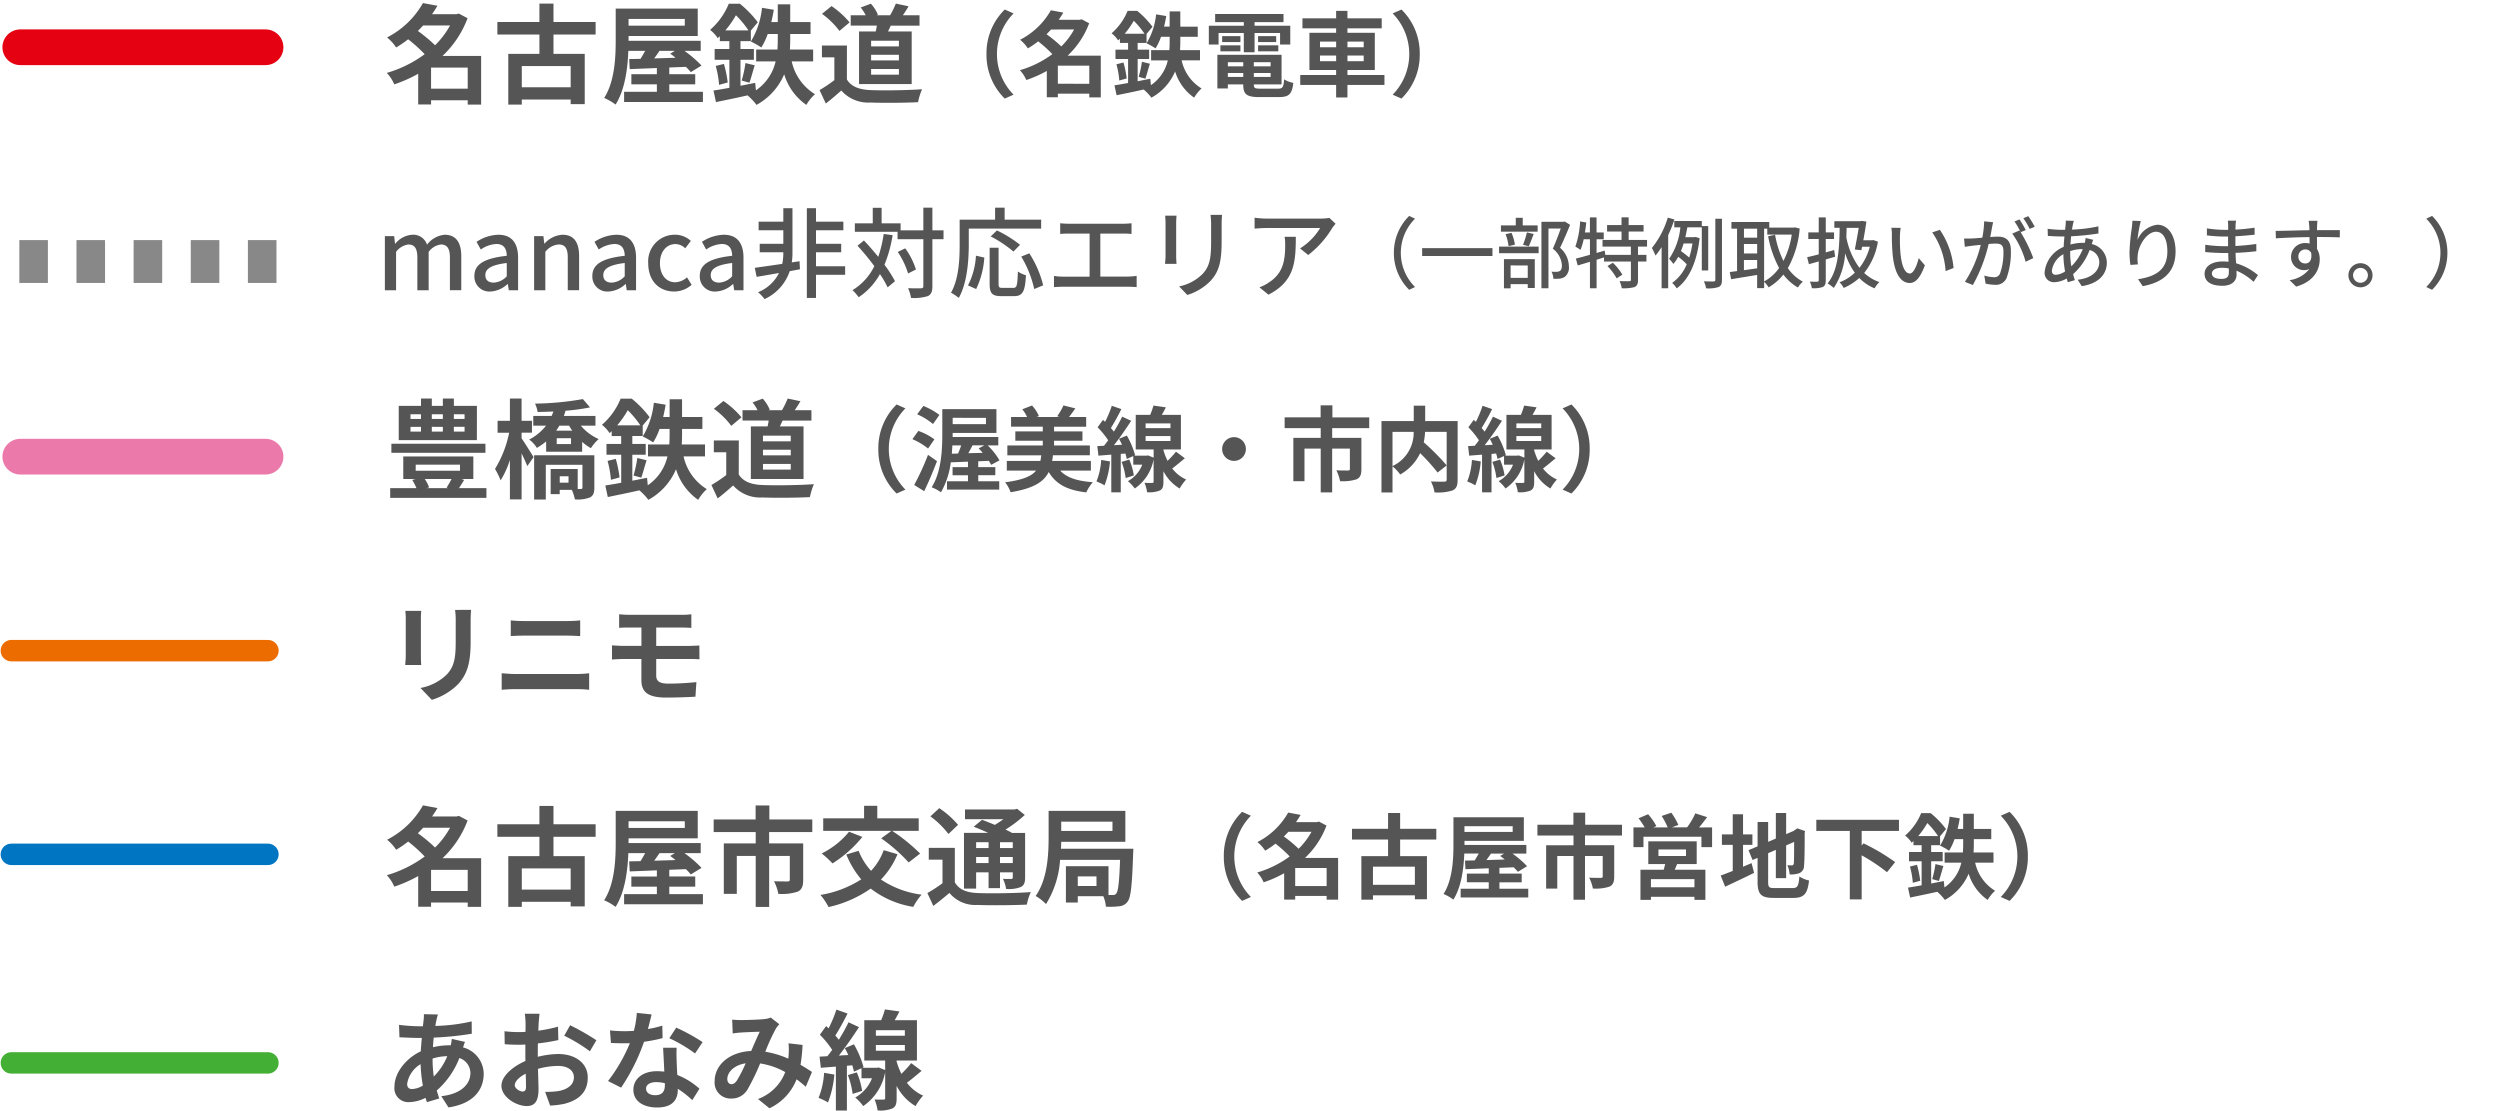 <svg xmlns="http://www.w3.org/2000/svg" viewBox="0 0 350 155.556">
  <defs>
    <style>
      .a {
        fill: #555;
      }

      .b, .c, .d, .e, .f, .g {
        fill: none;
      }

      .b {
        stroke: #e50012;
      }

      .b, .c, .d, .e, .f {
        stroke-linecap: round;
        stroke-linejoin: round;
      }

      .b, .d {
        stroke-width: 5px;
      }

      .c {
        stroke: #ec6c00;
      }

      .c, .e, .f {
        stroke-width: 3px;
      }

      .d {
        stroke: #eb7aab;
      }

      .e {
        stroke: #44af35;
      }

      .f {
        stroke: #0075c1;
      }

      .g {
        stroke: #888;
        stroke-width: 6px;
        stroke-dasharray: 4 4;
      }
    </style>
  </defs>
  <g>
    <g>
      <g>
        <path class="a" d="M67.357,14.641H65.48v-.605H60.349v.59h-1.8v-4.3A19.393,19.393,0,0,1,55.2,11.811a5.757,5.757,0,0,0-1.045-1.605,16.809,16.809,0,0,0,5.3-2.619A20.916,20.916,0,0,0,57.14,5.5a15.732,15.732,0,0,1-1.681,1.15,6.256,6.256,0,0,0-1.271-1.408A12.093,12.093,0,0,0,59.213.428l2.028.378c-.226.394-.484.787-.756,1.181h3.436l.3-.091,1.24.651A14,14,0,0,1,61.952,7.83h5.405ZM59.243,3.561c-.242.257-.484.515-.742.772a21.167,21.167,0,0,1,2.407,2,11.85,11.85,0,0,0,2.1-2.77Zm6.237,8.855V9.464H60.349v2.952Z"/>
        <path class="a" d="M77.487,4.833V7.542h4.375v7.039H79.894V13.93H73.052v.711H71.159v-7.1h4.36V4.833H69.631V3.077h5.888V.5h1.968V3.077h5.9V4.833Zm2.407,4.419H73.052v2.967h6.842Z"/>
        <path class="a" d="M98.409,12.855v1.423H87.375V12.855h4.587V11.811H88.39V10.388h3.572V9.525c-1.424.06-2.725.106-3.8.151l-.075-1.407,1.589-.031c.212-.348.438-.741.651-1.12H87.966c-.092,2.467-.484,5.495-1.787,7.523a6.986,6.986,0,0,0-1.6-.923c1.5-2.331,1.62-5.737,1.62-8.144V1.2H97.683V5.044H88V5.71h10.1V7.118H95.821a16.333,16.333,0,0,1,2.392,2.059l-1.5.923a7.851,7.851,0,0,0-.695-.742L93.7,9.449v.939h3.633v1.423H93.7v1.044ZM88,2.653v.938h7.871V2.653Zm4.33,4.465c-.242.363-.5.727-.742,1.06.953-.031,1.968-.061,2.983-.091a8.091,8.091,0,0,0-.743-.575l.651-.394Z"/>
        <path class="a" d="M110.842,8.6a7.165,7.165,0,0,0,3.255,4.586,6.435,6.435,0,0,0-1.211,1.5,8.065,8.065,0,0,1-3.1-4.284,8.78,8.78,0,0,1-3.875,4.284,7.916,7.916,0,0,0-1.255-1.333c-1.59.364-3.18.682-4.42.939l-.349-1.62c.636-.09,1.393-.227,2.226-.378V8.375H100.05V6.861h2.059v-1.1h-1.332V5.075c-.092.091-.2.181-.289.272a4.91,4.91,0,0,0-1.075-1.165A9.661,9.661,0,0,0,102.032.519h1.544a14.35,14.35,0,0,1,2.513,2.6l-.969,1.166V5.756h-1.453v1.1h1.877V8.375h-1.877v3.632l2.059-.408.105,1.044A6.68,6.68,0,0,0,108.587,8.6h-2.725V6.937h2.982c.03-.5.046-1,.046-1.469V4.757h-1.408a9.691,9.691,0,0,1-.893,1.892,11.637,11.637,0,0,0-1.469-.833,11.267,11.267,0,0,0,1.559-4.722l1.65.272c-.091.591-.212,1.166-.347,1.726h.908V.609h1.74V3.092h2.846V4.757H110.63v.726c0,.47-.016.954-.045,1.454h3.254V8.6Zm-9.491.348a17.219,17.219,0,0,1,.53,2.6l-1.211.333a13.7,13.7,0,0,0-.47-2.649Zm3.436-4.693a13.7,13.7,0,0,0-1.756-2.119,13.464,13.464,0,0,1-1.483,2.119Zm-.954,7.024a16.194,16.194,0,0,0,.53-2.452l1.3.317c-.272.848-.514,1.817-.742,2.437Z"/>
        <path class="a" d="M118.566,11.129c.621,1.015,1.755,1.423,3.33,1.484,1.771.075,5.176.03,7.189-.121a9.415,9.415,0,0,0-.559,1.816c-1.817.091-4.859.121-6.661.046a5.034,5.034,0,0,1-4.086-1.681c-.667.591-1.333,1.181-2.165,1.817l-.878-1.877a19.909,19.909,0,0,0,2.074-1.393V8.026h-1.74V6.376h3.5Zm-1.045-6.8a11.418,11.418,0,0,0-2.437-2.392L116.416.852a12.158,12.158,0,0,1,2.529,2.285Zm5.086.076c.06-.273.106-.545.152-.818H119.1V2.138h2.1a6.273,6.273,0,0,0-.7-1.09l1.423-.529a5.336,5.336,0,0,1,.983,1.543l-.181.076h1.892a12.567,12.567,0,0,0,.8-1.635l1.785.379c-.271.454-.545.893-.8,1.256h2.331V3.591H124.7c-.121.288-.257.56-.378.818h3.314v7.356h-7.371V4.409Zm3.24,1.3h-3.891V6.5h3.891Zm0,1.968h-3.891v.787h3.891Zm0,1.983h-3.891v.8h3.891Z"/>
        <path class="a" d="M138.108,7.568a8.557,8.557,0,0,1,2.557-6.233l1.235.545a8.116,8.116,0,0,0,0,11.375l-1.235.546A8.559,8.559,0,0,1,138.108,7.568Z"/>
        <path class="a" d="M154.111,13.632H152.5v-.519h-4.4v.506h-1.546V9.931a16.657,16.657,0,0,1-2.869,1.273,4.938,4.938,0,0,0-.9-1.376,14.444,14.444,0,0,0,4.545-2.247,18.1,18.1,0,0,0-1.986-1.792,13.36,13.36,0,0,1-1.442.987,5.4,5.4,0,0,0-1.09-1.208,10.376,10.376,0,0,0,4.31-4.129l1.74.325c-.194.337-.415.675-.649,1.012h2.948l.26-.077,1.064.558a12.015,12.015,0,0,1-3.012,4.532h4.636Zm-6.96-9.5c-.208.221-.416.441-.637.662A18.383,18.383,0,0,1,148.579,6.5a10.192,10.192,0,0,0,1.8-2.376Zm5.349,7.6V9.191h-4.4v2.532Z"/>
        <path class="a" d="M165.427,8.451a6.148,6.148,0,0,0,2.792,3.935,5.516,5.516,0,0,0-1.039,1.285A6.916,6.916,0,0,1,164.518,10a7.533,7.533,0,0,1-3.324,3.675,6.8,6.8,0,0,0-1.078-1.143c-1.364.312-2.727.585-3.792.8l-.3-1.389c.545-.078,1.194-.194,1.909-.324V8.256h-1.767v-1.3h1.767V6.01h-1.143V5.425c-.078.078-.169.157-.247.234a4.224,4.224,0,0,0-.922-1,8.286,8.286,0,0,0,2.246-3.142H159.2A12.391,12.391,0,0,1,161.35,3.75l-.831,1V6.01h-1.247v.948h1.61v1.3h-1.61v3.117l1.766-.351.091.9a5.729,5.729,0,0,0,2.363-3.467h-2.338V7.022h2.559c.025-.428.039-.856.039-1.259v-.61h-1.208a8.287,8.287,0,0,1-.765,1.623,9.945,9.945,0,0,0-1.26-.714,9.687,9.687,0,0,0,1.337-4.052l1.416.234c-.078.506-.182,1-.3,1.481h.779V1.6h1.493v2.13h2.442V5.153h-2.442v.623c0,.4-.012.818-.039,1.246H168V8.451Zm-8.142.3a14.682,14.682,0,0,1,.454,2.233l-1.039.286A11.707,11.707,0,0,0,156.3,9Zm2.948-4.026a11.842,11.842,0,0,0-1.506-1.818,11.626,11.626,0,0,1-1.273,1.818Zm-.818,6.026a14.1,14.1,0,0,0,.454-2.1l1.117.272c-.234.728-.442,1.559-.636,2.091Z"/>
        <path class="a" d="M170.6,6.23h-1.364V3.6h4.9V3.1H170.12V1.958h9.57V3.1h-4.051V3.6h5V6.23h-1.429V4.621h-3.57v2.7h-1.507v-2.7H170.6Zm8.323,6.182c.649,0,.766-.2.856-1.3a3.96,3.96,0,0,0,1.287.493c-.182,1.559-.6,1.987-2.013,1.987h-2.727c-1.779,0-2.272-.376-2.272-1.74v-.039H171.9v.572h-1.467V7.672h8.985v4.142h-3.883v.039c0,.48.144.559.936.559Zm-8.063-6.064h2.8v.843h-2.8Zm2.8-.455h-2.558V5.062h2.558ZM171.9,8.711v.571h2.156V8.711Zm2.156,2.064v-.558H171.9v.558Zm3.83-2.064h-2.351v.571h2.351Zm0,2.064v-.558h-2.351v.558Zm.779-5.713v.831h-2.532V5.062Zm-2.532,1.286h2.831v.843h-2.831Z"/>
        <path class="a" d="M193.823,11.892h-5.181v1.753h-1.584V11.892h-5.026V10.5h5.026V9.8h-3.739V4.594h3.739V3.971h-4.714v-1.4h4.714V1.517h1.584V2.569h4.8v1.4h-4.8v.623h3.831V9.8h-3.831v.7h5.181ZM184.8,6.62h2.26V5.828H184.8Zm2.26,1.948V7.776H184.8v.792Zm1.584-2.74V6.62h2.272V5.828Zm2.272,1.948h-2.272v.792h2.272Z"/>
        <path class="a" d="M198.764,7.568a8.555,8.555,0,0,1-2.558,6.233l-1.234-.546a8.121,8.121,0,0,0,0-11.375l1.234-.545A8.554,8.554,0,0,1,198.764,7.568Z"/>
      </g>
      <line class="b" x1="2.84" y1="6.617" x2="37.177" y2="6.617"/>
    </g>
    <g>
      <g>
        <path class="a" d="M58.971,85.52c-.03.333-.046.666-.046,1.15v5.117c0,.378.016.968.046,1.317h-2.24c.014-.288.075-.878.075-1.333v-5.1a10.161,10.161,0,0,0-.061-1.15Zm6.977-.136c-.029.424-.06.908-.06,1.513v3c0,3.254-.635,4.647-1.756,5.888a8.79,8.79,0,0,1-3.678,2.195l-1.59-1.666a7.081,7.081,0,0,0,3.709-1.907c1.03-1.135,1.227-2.27,1.227-4.632V86.9a10.588,10.588,0,0,0-.092-1.513Z"/>
        <path class="a" d="M70.237,94.254c.59.045,1.3.106,1.891.106h8.69a15.5,15.5,0,0,0,1.664-.106V96.57a16.315,16.315,0,0,0-1.664-.091h-8.69c-.59,0-1.332.045-1.891.091Zm1.271-7.4a17.676,17.676,0,0,0,1.771.091h6.267c.606,0,1.256-.046,1.68-.091v2.195c-.44-.015-1.151-.061-1.68-.061H73.294c-.575,0-1.271.031-1.786.061Z"/>
        <path class="a" d="M91.87,94.572c0,.832.516,1.135,1.727,1.135,1.361,0,2.693-.091,3.9-.212l-.136,2.044c-.983.06-2.694.121-4.117.121-2.77,0-3.451-.954-3.451-2.483V92.256H87.329c-.424,0-1.195.045-1.649.076V90.349c.424.03,1.181.075,1.649.075H89.8V87.851H88.148c-.545,0-1.03.015-1.469.045V86c.439.031.924.076,1.469.076h7.28A11.137,11.137,0,0,0,96.79,86V87.9c-.393-.015-.817-.045-1.362-.045H91.87v2.573h4.573c.317,0,1.074-.03,1.467-.06l.015,1.937c-.424-.045-1.1-.045-1.438-.045H91.87Z"/>
      </g>
      <line class="c" x1="1.591" y1="91.092" x2="37.51" y2="91.092"/>
    </g>
    <g>
      <g>
        <path class="a" d="M68.1,68.342v1.363H54.626V68.342h3.679a8.106,8.106,0,0,0-.591-1.15l.484-.136h-1.74V63.907h9.809v3.149h-1.68l.393.136c-.243.409-.5.8-.727,1.15Zm-.137-4.949H54.793V62.121H67.962Zm-1.2-1.771H55.822v-4.8h3.119V55.794h1.513v1.029H62V55.794h1.544v1.029h3.225Zm-9.295-2.967h1.469V58H57.472Zm0,1.771h1.469V59.76H57.472Zm.726,5.479h6.207v-.847H58.2Zm1.272,1.151a5.072,5.072,0,0,1,.605,1.18l-.317.106h2.981l-.21-.075c.21-.333.484-.788.695-1.211ZM60.454,58v.651H62V58Zm0,1.756v.666H62V59.76ZM65.04,58h-1.5v.651h1.5Zm0,1.756h-1.5v.666h1.5Z"/>
        <path class="a" d="M73.022,61.364c.424.606,1.438,2.24,1.68,2.634l-.879,1.256c-.166-.439-.484-1.135-.8-1.786v6.449H71.387V64.392a12.608,12.608,0,0,1-1.3,2.86,9.78,9.78,0,0,0-.787-1.6,15.551,15.551,0,0,0,1.982-5.071H69.661V58.912h1.726V55.794h1.635v3.118h1.453v1.665H73.022Zm8.295-1.771a6.931,6.931,0,0,0,2.5,1.877,6.188,6.188,0,0,0-1.09,1.272,6.562,6.562,0,0,1-1.226-.878v1.377h-5.04V61.8a9.378,9.378,0,0,1-1.3.908,3.978,3.978,0,0,0-1.074-1.165,7.346,7.346,0,0,0,2.362-1.953H74.656V58.231H77.23c.091-.212.166-.409.242-.621-.757.031-1.514.061-2.21.061a3.822,3.822,0,0,0-.363-1.166,40.539,40.539,0,0,0,6.706-.635l1,1.165a28.208,28.208,0,0,1-3.436.469c-.06.243-.151.485-.226.727h4.42v1.362Zm1.891,8.674c0,.726-.136,1.135-.65,1.392a4.94,4.94,0,0,1-2.074.258,6.474,6.474,0,0,0-.424-1.333h-1.7v.591H77.093V65.663h3.785v2.8H81.3c.182-.015.242-.06.242-.227V65.073H76.412v4.859H74.778V63.741h8.43Zm-4.9-8.674c-.136.242-.287.469-.439.7h2.241c-.152-.228-.3-.455-.439-.7Zm1.635,1.756h-2v.818h2Zm-.348,5.328H78.364v.893h1.227Z"/>
        <path class="a" d="M95.7,63.892a7.173,7.173,0,0,0,3.254,4.587,6.555,6.555,0,0,0-1.211,1.5,8.058,8.058,0,0,1-3.1-4.284,8.771,8.771,0,0,1-3.875,4.284,7.887,7.887,0,0,0-1.257-1.332c-1.589.363-3.178.681-4.42.938l-.348-1.619c.636-.091,1.393-.227,2.225-.379v-3.92H84.907V62.151h2.059V61.046H85.634v-.681c-.09.091-.2.182-.287.273a4.952,4.952,0,0,0-1.074-1.166,9.683,9.683,0,0,0,2.618-3.663h1.544a14.38,14.38,0,0,1,2.512,2.6l-.968,1.165v1.468H88.526v1.105H90.4v1.514H88.526V67.3l2.058-.409.107,1.045a6.686,6.686,0,0,0,2.754-4.042H90.72V62.227H93.7c.031-.5.045-1,.045-1.468v-.712H92.34a9.468,9.468,0,0,1-.894,1.892,11.537,11.537,0,0,0-1.467-.832,11.31,11.31,0,0,0,1.559-4.723l1.65.273c-.091.59-.212,1.165-.349,1.725h.908V55.9h1.741v2.482h2.846v1.665H95.488v.727c0,.469-.014.954-.045,1.453H98.7v1.665Zm-9.49.348a17.344,17.344,0,0,1,.529,2.6l-1.21.333a13.9,13.9,0,0,0-.469-2.649Zm3.436-4.692a13.721,13.721,0,0,0-1.756-2.119,13.656,13.656,0,0,1-1.484,2.119Zm-.953,7.023a16.538,16.538,0,0,0,.529-2.452l1.3.318c-.273.848-.515,1.816-.742,2.437Z"/>
        <path class="a" d="M103.425,66.42c.621,1.014,1.756,1.423,3.33,1.483,1.772.076,5.177.031,7.19-.121a9.426,9.426,0,0,0-.56,1.817c-1.816.09-4.858.121-6.66.045a5.034,5.034,0,0,1-4.087-1.68c-.666.59-1.332,1.181-2.164,1.816L99.6,67.9a19.9,19.9,0,0,0,2.074-1.392V63.317h-1.74v-1.65h3.5Zm-1.045-6.8a11.434,11.434,0,0,0-2.436-2.392l1.332-1.09a12.154,12.154,0,0,1,2.528,2.286Zm5.086.075c.061-.272.106-.545.152-.817h-3.664V57.429h2.105a6.3,6.3,0,0,0-.7-1.09l1.423-.53a5.331,5.331,0,0,1,.984,1.544l-.182.076h1.893a12.554,12.554,0,0,0,.8-1.635l1.786.378c-.272.454-.545.893-.8,1.257H113.6v1.453h-4.041c-.121.287-.258.56-.379.817h3.314v7.357H105.12V59.7Zm3.24,1.3h-3.89v.787h3.89Zm0,1.968h-3.89v.787h3.89Zm0,1.983h-3.89v.8h3.89Z"/>
        <path class="a" d="M122.967,62.858a8.557,8.557,0,0,1,2.558-6.233l1.234.546a8.119,8.119,0,0,0,0,11.375l-1.234.545A8.554,8.554,0,0,1,122.967,62.858Z"/>
        <path class="a" d="M129.932,62.793a9.436,9.436,0,0,0-2.195-1.311l.832-1.155a8.526,8.526,0,0,1,2.247,1.181Zm1.247,1.767c-.532,1.4-1.169,2.921-1.792,4.207l-1.4-.87a36.082,36.082,0,0,0,1.934-4.22Zm-.559-5.194A9,9,0,0,0,128.4,58l.87-1.169a9.728,9.728,0,0,1,2.247,1.26Zm6.337,8.011h2.935v1.169h-7.311V67.377h2.935v-.844h-2.155V65.4h2.155v-.766c-.883.039-1.7.065-2.4.091v-.04a11.423,11.423,0,0,1-1.376,4.234,6.044,6.044,0,0,0-1.311-.7c1.389-2.182,1.493-5.364,1.493-7.558V57.275H139.5v3.337h-6.129v.572h6.389v1.168h-1.493a9.277,9.277,0,0,1,1.662,2.1l-1.169.623a5.445,5.445,0,0,0-.324-.558l-1.481.064V65.4h2.39v1.129h-2.39Zm-3.623-5.025c-.025.377-.052.766-.078,1.169l.87-.026a12.2,12.2,0,0,0,.442-1.143Zm.039-3.856v.882h4.662V58.5ZM137.58,63.4c-.181-.221-.376-.428-.571-.623l.806-.429h-1.662c-.2.39-.4.766-.585,1.1Z"/>
        <path class="a" d="M148.429,65.884c.9.987,2.376,1.468,4.57,1.623a5.965,5.965,0,0,0-.922,1.429c-2.674-.312-4.246-1.156-5.258-2.857-.689,1.389-2.13,2.311-5.337,2.831a4.565,4.565,0,0,0-.767-1.389c2.468-.325,3.689-.845,4.337-1.637h-4.1v-1.35h4.7c.051-.247.09-.507.129-.792h-4.752V62.365h4.96V61.7h-3.843V60.4h3.843v-.662h-4.441V58.379h2.247a5.147,5.147,0,0,0-.676-1.078l1.364-.532a5.117,5.117,0,0,1,.961,1.48l-.3.13h3.22l-.363-.1a8.551,8.551,0,0,0,.883-1.52l1.662.416c-.311.454-.623.87-.883,1.208h2.4v1.363h-4.494V60.4h3.974v1.3h-3.974v.662h5.013v1.377h-5.169a7.511,7.511,0,0,1-.116.792h5.428v1.35Z"/>
        <path class="a" d="M155.4,64.6a11.947,11.947,0,0,1-.766,3.35,6.556,6.556,0,0,0-1.13-.546,9.456,9.456,0,0,0,.662-3.012Zm10.479-.442c-.6.493-1.22,1.026-1.766,1.428a5.032,5.032,0,0,0,1.948,1.546,6.906,6.906,0,0,0-.909,1.259,6,6,0,0,1-2.273-2.428v1.48c0,.662-.1,1.026-.519,1.234a3.922,3.922,0,0,1-1.766.234,5.38,5.38,0,0,0-.363-1.312c.441.013.922.013,1.064.013.169-.013.208-.052.208-.182V64.313a6.316,6.316,0,0,1-2.636,4.077,5.524,5.524,0,0,0-.961-1.026,4.531,4.531,0,0,0,2.012-2.311h-1.259V63.846l-.909.415c-.039-.221-.117-.48-.195-.766l-.648.052v5.376h-1.326V63.651l-1.8.142-.157-1.337.936-.052c.194-.234.39-.493.584-.766a11.931,11.931,0,0,0-1.481-1.818l.754-1.039c.091.091.2.182.3.273a15.8,15.8,0,0,0,.936-2.246l1.337.467a29.2,29.2,0,0,1-1.467,2.649,6.509,6.509,0,0,1,.415.506,20.912,20.912,0,0,0,1.169-2.1l1.26.584c-.715,1.091-1.6,2.377-2.415,3.415l1.129-.065c-.13-.285-.273-.571-.416-.831l1.091-.454a11.307,11.307,0,0,1,1.156,2.753l-.143.064h1.727l.234-.039.779.312V62.923h-2.507V58.08h2.027a10.55,10.55,0,0,0,.454-1.3l1.74.247c-.182.364-.377.727-.571,1.052h2.675v4.843h-2.442v.118a9.138,9.138,0,0,0,.572,1.48,12.971,12.971,0,0,0,1.181-1.286Zm-7.778.182a9.493,9.493,0,0,1,.636,2.221l-1.143.363a9.635,9.635,0,0,0-.571-2.259Zm2.285-4.4h3.481v-.663h-3.481Zm0,1.8h3.481v-.688h-3.481Z"/>
        <path class="a" d="M172.761,61.2a1.663,1.663,0,1,1-1.662,1.662A1.674,1.674,0,0,1,172.761,61.2Z"/>
        <path class="a" d="M186.505,59.937V61.3h4.09v4.389c0,.741-.155,1.182-.688,1.416a6.209,6.209,0,0,1-2.3.259,5.547,5.547,0,0,0-.52-1.519c.649.026,1.416.026,1.623.026s.274-.065.274-.207V62.807h-2.481v6.129H184.9V62.807h-2.273v4.557h-1.557V61.3h3.83V59.937h-5.051V58.431h5.038V56.743h1.649v1.688h5.155v1.506Z"/>
        <path class="a" d="M204.068,67.157c0,.831-.169,1.259-.715,1.506a6.7,6.7,0,0,1-2.519.273,5.064,5.064,0,0,0-.507-1.533c.767.039,1.637.026,1.883.026s.325-.077.325-.311V60.457H199.51a9.718,9.718,0,0,1-.183,1.467,32.2,32.2,0,0,1,3.208,3.233l-1.272,1a27.271,27.271,0,0,0-2.442-2.714,6.734,6.734,0,0,1-2.792,2.987,6.213,6.213,0,0,0-1.078-1.143v3.662h-1.545v-10h4.519V56.794h1.6V58.95h4.545Zm-9.117-1.909a5.143,5.143,0,0,0,2.961-4.791h-2.961Z"/>
        <path class="a" d="M207.306,64.6a11.913,11.913,0,0,1-.766,3.35,6.556,6.556,0,0,0-1.13-.546,9.456,9.456,0,0,0,.662-3.012Zm10.479-.442c-.6.493-1.22,1.026-1.766,1.428a5.039,5.039,0,0,0,1.948,1.546,7,7,0,0,0-.909,1.259,6,6,0,0,1-2.273-2.428v1.48c0,.662-.1,1.026-.519,1.234a3.922,3.922,0,0,1-1.766.234,5.38,5.38,0,0,0-.363-1.312c.441.013.922.013,1.064.013.169-.013.208-.052.208-.182V64.313a6.316,6.316,0,0,1-2.636,4.077,5.524,5.524,0,0,0-.961-1.026,4.527,4.527,0,0,0,2.012-2.311h-1.258V63.846l-.91.415c-.039-.221-.117-.48-.195-.766l-.648.052v5.376h-1.326V63.651l-1.8.142-.156-1.337.935-.052c.194-.234.39-.493.584-.766a11.983,11.983,0,0,0-1.48-1.818l.754-1.039c.09.091.194.182.3.273a15.8,15.8,0,0,0,.936-2.246l1.337.467a28.96,28.96,0,0,1-1.467,2.649,6.509,6.509,0,0,1,.415.506,20.912,20.912,0,0,0,1.169-2.1l1.26.584c-.715,1.091-1.6,2.377-2.415,3.415l1.129-.065c-.13-.285-.273-.571-.415-.831l1.09-.454a11.307,11.307,0,0,1,1.156,2.753l-.143.064H212.4l.234-.039.779.312V62.923H210.9V58.08h2.026a10.386,10.386,0,0,0,.454-1.3l1.74.247c-.181.364-.377.727-.571,1.052h2.675v4.843h-2.442v.118a9.231,9.231,0,0,0,.572,1.48,12.971,12.971,0,0,0,1.181-1.286Zm-7.778.182a9.445,9.445,0,0,1,.636,2.221l-1.143.363a9.635,9.635,0,0,0-.571-2.259Zm2.285-4.4h3.481v-.663h-3.481Zm0,1.8h3.481v-.688h-3.481Z"/>
        <path class="a" d="M222.556,62.858A8.554,8.554,0,0,1,220,69.091l-1.234-.545a8.119,8.119,0,0,0,0-11.375L220,56.625A8.557,8.557,0,0,1,222.556,62.858Z"/>
      </g>
      <line class="d" x1="2.84" y1="63.932" x2="37.177" y2="63.932"/>
    </g>
    <g>
      <g>
        <path class="a" d="M65.1,145.866c-.075.166-.182.484-.272.772a3.868,3.868,0,0,1,2.891,3.678c0,2.1-1.256,4.178-4.935,4.723l-1-1.575c2.891-.318,4.073-1.771,4.073-3.239a2.231,2.231,0,0,0-1.545-2.1,11.644,11.644,0,0,1-3.163,4.541c.106.394.227.757.348,1.12l-1.726.515c-.061-.182-.136-.394-.2-.606a5.261,5.261,0,0,1-2.315.606,1.948,1.948,0,0,1-2.029-2.195c0-1.907,1.589-3.935,3.678-4.919.046-.636.091-1.272.152-1.877h-.485c-.787,0-1.953-.061-2.648-.091l-.061-1.741a24.523,24.523,0,0,0,2.77.2h.575l.091-.8a6.045,6.045,0,0,0,.045-.893l1.969.045a5.788,5.788,0,0,0-.213.8c-.061.242-.106.515-.151.8a25,25,0,0,0,5.086-.635l.015,1.725a43.489,43.489,0,0,1-5.328.545c-.046.439-.091.893-.107,1.347a10.118,10.118,0,0,1,2.241-.272h.257a8.817,8.817,0,0,0,.137-.893Zm-5.9,6.115a20.8,20.8,0,0,1-.318-3A3.922,3.922,0,0,0,57,151.739c0,.469.212.726.7.726A3.184,3.184,0,0,0,59.2,151.981Zm1.362-3.754a17.312,17.312,0,0,0,.167,2.482,8.557,8.557,0,0,0,1.891-2.845,7.3,7.3,0,0,0-2.058.333Z"/>
        <path class="a" d="M75.292,147.955a12.164,12.164,0,0,1,2.876-.394c2.3,0,4.117,1.226,4.117,3.285,0,1.771-.923,3.1-3.3,3.693a12.225,12.225,0,0,1-1.968.242l-.7-1.922a11.438,11.438,0,0,0,1.847-.106c1.211-.212,2.18-.833,2.18-1.922,0-1.015-.908-1.6-2.21-1.6a10.612,10.612,0,0,0-2.816.409c.031,1.2.076,2.346.076,2.861,0,1.861-.681,2.346-1.65,2.346-1.468,0-3.542-1.257-3.542-2.846,0-1.317,1.53-2.664,3.361-3.466-.015-.348-.015-.7-.015-1.045v-1.256c-.288.015-.561.03-.8.03-.681,0-1.437-.015-2.089-.075l-.03-1.817a16.415,16.415,0,0,0,2.074.121c.272,0,.56-.015.863-.03.014-.53.014-.969.014-1.226a12.015,12.015,0,0,0-.105-1.317h2.058c-.03.273-.09.923-.121,1.3-.015.333-.03.7-.045,1.075a20.629,20.629,0,0,0,2.754-.561l.046,1.877a28.843,28.843,0,0,1-2.86.47c-.016.454-.016.908-.016,1.347Zm-1.65,4.208c0-.379-.015-1.06-.045-1.847-.924.469-1.529,1.09-1.529,1.62,0,.454.7.877,1.089.877C73.431,152.813,73.642,152.677,73.642,152.163Zm6.176-8.628a33.134,33.134,0,0,1,3.678,2.1l-.908,1.544a22.777,22.777,0,0,0-3.6-2.18Z"/>
        <path class="a" d="M92.764,145.336a22.048,22.048,0,0,1-2.6.515,27.7,27.7,0,0,1-3.209,6.418l-1.831-.924a22.853,22.853,0,0,0,3.057-5.3c-.257.015-.514.015-.772.015-.621,0-1.226-.015-1.876-.045l-.137-1.756a18.969,18.969,0,0,0,2,.106c.439,0,.893-.015,1.347-.045a12.746,12.746,0,0,0,.409-2.513l2.074.212c-.121.484-.3,1.241-.515,2.043a15.723,15.723,0,0,0,2.013-.469Zm1.968,1.347c-.045.636-.016,1.256,0,1.922.015.424.045,1.151.09,1.893a9.967,9.967,0,0,1,3.1,1.922l-1,1.6a13.387,13.387,0,0,0-2.029-1.589v.136c0,1.393-.756,2.483-2.891,2.483-1.861,0-3.33-.833-3.33-2.483,0-1.468,1.227-2.6,3.314-2.6.349,0,.7.03,1.015.06-.046-1.12-.121-2.437-.167-3.345Zm-1.651,4.965a5.284,5.284,0,0,0-1.211-.151c-.862,0-1.422.363-1.422.893,0,.56.469.938,1.287.938,1.014,0,1.346-.59,1.346-1.392Zm4.224-4.163a19.948,19.948,0,0,0-3.6-2.134l.969-1.483a26.925,26.925,0,0,1,3.693,2.028Z"/>
        <path class="a" d="M112.81,152.147c-.394-.348-.832-.711-1.287-1.044a7.511,7.511,0,0,1-3.8,4.057l-1.605-1.3a6.464,6.464,0,0,0,3.815-3.769,10.52,10.52,0,0,0-3.512-1.211,31.037,31.037,0,0,1-1.741,3.6,2.559,2.559,0,0,1-2.33,1.317,2.234,2.234,0,0,1-2.3-2.422c0-2.315,2.1-4.1,5.115-4.238.424-.969.848-1.983,1.2-2.694-.591.015-1.877.06-2.558.106-.318.015-.848.076-1.227.136l-.076-1.937a12.26,12.26,0,0,0,1.242.06c.848,0,2.452-.06,3.149-.121a3.694,3.694,0,0,0,1.013-.227l1.2.938a3.537,3.537,0,0,0-.5.636,28.852,28.852,0,0,0-1.468,3.209,13.154,13.154,0,0,1,3.224.969c.014-.182.03-.348.046-.515a9.916,9.916,0,0,0-.016-1.635l1.968.228a24.625,24.625,0,0,1-.288,2.785c.621.348,1.166.711,1.605,1Zm-8.416-3.284c-1.665.257-2.573,1.271-2.573,2.21,0,.424.256.711.559.711s.516-.136.787-.514A19.418,19.418,0,0,0,104.394,148.863Z"/>
        <path class="a" d="M116.81,150.437a13.906,13.906,0,0,1-.893,3.905,7.556,7.556,0,0,0-1.317-.635,11.066,11.066,0,0,0,.772-3.512Zm12.215-.515c-.7.576-1.422,1.2-2.059,1.665a5.875,5.875,0,0,0,2.271,1.8,8.07,8.07,0,0,0-1.06,1.468,7,7,0,0,1-2.648-2.831v1.726c0,.772-.122,1.2-.606,1.438a4.566,4.566,0,0,1-2.059.272,6.184,6.184,0,0,0-.423-1.528c.514.015,1.074.015,1.241.015.2-.015.242-.061.242-.212V150.1a7.368,7.368,0,0,1-3.073,4.753,6.466,6.466,0,0,0-1.119-1.2,5.3,5.3,0,0,0,2.345-2.694h-1.468v-1.408l-1.059.484c-.046-.257-.137-.56-.228-.893l-.756.061v6.267h-1.544v-6.146l-2.105.167-.181-1.56,1.089-.06c.228-.273.455-.575.682-.893a13.889,13.889,0,0,0-1.726-2.119l.878-1.211c.106.106.227.212.348.318a18.558,18.558,0,0,0,1.09-2.619l1.559.545a34.254,34.254,0,0,1-1.71,3.088c.182.2.348.408.485.59a24.307,24.307,0,0,0,1.361-2.452l1.469.681c-.832,1.272-1.861,2.77-2.815,3.981l1.317-.076c-.152-.333-.318-.666-.484-.968l1.271-.53a13.181,13.181,0,0,1,1.347,3.209l-.167.076h2.013l.273-.046.908.363v-1.332H121v-5.646h2.361a12.227,12.227,0,0,0,.53-1.513l2.028.287c-.212.424-.438.848-.666,1.226h3.118v5.646h-2.845v.137a10.528,10.528,0,0,0,.666,1.725,14.876,14.876,0,0,0,1.376-1.5Zm-9.067.212a11.114,11.114,0,0,1,.742,2.589l-1.332.423a11.167,11.167,0,0,0-.666-2.633ZM122.622,145h4.057v-.772h-4.057Zm0,2.1h4.057v-.8h-4.057Z"/>
      </g>
      <line class="e" x1="1.591" y1="148.806" x2="37.51" y2="148.806"/>
    </g>
    <g>
      <g>
        <path class="a" d="M67.357,126.962H65.48v-.605H60.349v.59h-1.8v-4.3a19.393,19.393,0,0,1-3.345,1.484,5.771,5.771,0,0,0-1.045-1.605,16.828,16.828,0,0,0,5.3-2.618,21.021,21.021,0,0,0-2.315-2.089,15.586,15.586,0,0,1-1.681,1.15,6.256,6.256,0,0,0-1.271-1.408,12.087,12.087,0,0,0,5.025-4.813l2.028.378c-.226.394-.484.788-.756,1.181h3.436l.3-.091,1.24.651a14,14,0,0,1-3.512,5.283h5.405Zm-8.114-11.08c-.242.258-.484.515-.742.772a21.273,21.273,0,0,1,2.407,2,11.85,11.85,0,0,0,2.1-2.77Zm6.237,8.855v-2.951H60.349v2.951Z"/>
        <path class="a" d="M77.487,117.154v2.709h4.375V126.9H79.894v-.651H73.052v.711H71.159v-7.1h4.36v-2.709H69.631V115.4h5.888v-2.573h1.968V115.4h5.9v1.756Zm2.407,4.42H73.052v2.967h6.842Z"/>
        <path class="a" d="M98.409,125.176V126.6H87.375v-1.423h4.587v-1.044H88.39v-1.423h3.572v-.863c-1.424.061-2.725.106-3.8.152l-.075-1.408,1.589-.03c.212-.349.438-.742.651-1.121H87.966c-.092,2.468-.484,5.5-1.787,7.523a7.06,7.06,0,0,0-1.6-.923c1.5-2.331,1.62-5.737,1.62-8.143v-4.375H97.683v3.845H88v.666h10.1v1.407H95.821a16.393,16.393,0,0,1,2.392,2.059l-1.5.923a7.729,7.729,0,0,0-.695-.741l-2.317.091v.938h3.633v1.423H93.7v1.044ZM88,114.974v.939h7.871v-.939Zm4.33,4.465c-.242.364-.5.727-.742,1.06l2.983-.091a8.27,8.27,0,0,0-.743-.575l.651-.394Z"/>
        <path class="a" d="M107.679,116.488v1.589h4.767v5.116c0,.863-.181,1.378-.8,1.65a7.2,7.2,0,0,1-2.679.3,6.473,6.473,0,0,0-.605-1.771c.756.03,1.649.03,1.891.03s.319-.075.319-.242v-3.33h-2.891v7.145H105.8v-7.145h-2.649v5.313h-1.817v-7.069H105.8v-1.589H99.913v-1.756h5.873v-1.968h1.922v1.968h6.01v1.756Z"/>
        <path class="a" d="M125.65,119.591a11.229,11.229,0,0,1-2.317,3.542,13.214,13.214,0,0,0,5.692,2.119,8.166,8.166,0,0,0-1.165,1.71A13.069,13.069,0,0,1,121.9,124.4a16.541,16.541,0,0,1-5.9,2.589,9.729,9.729,0,0,0-1.135-1.7,15,15,0,0,0,5.707-2.179,12.946,12.946,0,0,1-2.089-3.482l1.725-.514a9.006,9.006,0,0,0,1.741,2.8,8.346,8.346,0,0,0,1.771-2.891Zm-4.92-2.422a16.939,16.939,0,0,1-4.178,3.708,14.765,14.765,0,0,0-1.514-1.392,11.6,11.6,0,0,0,3.83-3.043Zm4.072-.848h-9.551v-1.756h5.721V112.81h1.848v1.755h5.8v1.756h-3.723a24.787,24.787,0,0,1,3.921,3.179l-1.606,1.241a23.078,23.078,0,0,0-3.844-3.375Z"/>
        <path class="a" d="M133.676,123.526c.591,1.015,1.635,1.438,3.179,1.5,1.8.076,5.388.03,7.463-.136a7.386,7.386,0,0,0-.561,1.756c-1.861.09-5.07.121-6.918.045a4.7,4.7,0,0,1-3.92-1.68c-.7.59-1.408,1.18-2.256,1.816l-.832-1.8a20.691,20.691,0,0,0,2.119-1.378v-3.3h-1.921V118.7h3.647Zm-.894-6.766a12.24,12.24,0,0,0-2.527-2.467l1.241-1.15a12.942,12.942,0,0,1,2.634,2.331Zm3.875,7.644h-1.7v-7.8h3.391c-.681-.318-1.407-.621-2.028-.863l1.165-.969c.531.2,1.165.439,1.787.712a14.094,14.094,0,0,0,1.21-.8H135.1v-1.363h6.947l.349-.091,1.075.863a17.284,17.284,0,0,1-2.695,2.044c.334.166.651.318.908.469h1.832v6.236c0,.727-.137,1.105-.621,1.347a4.544,4.544,0,0,1-2.043.258,4.9,4.9,0,0,0-.44-1.408c.47.015,1,.015,1.151.015.181-.015.227-.076.227-.227v-.7H140v2.21h-1.6v-2.21h-1.742Zm0-6.493v.817H138.4v-.817Zm1.742,2.921v-.848h-1.742v.848Zm3.39-2.921H140v.817h1.786Zm0,2.921v-.848H140v.848Z"/>
        <path class="a" d="M158.671,118.819s-.016.514-.031.726c-.151,4.39-.318,6.1-.772,6.676a1.564,1.564,0,0,1-1.15.651,10.252,10.252,0,0,1-1.893.06,4.806,4.806,0,0,0-.363-1.468H150.89v.893h-1.664v-5.086h5.963V125.3h.59a.521.521,0,0,0,.5-.212c.257-.3.423-1.528.53-4.707h-8.4a13.34,13.34,0,0,1-1.966,6.191,6.58,6.58,0,0,0-1.454-1.135c1.665-2.362,1.817-5.813,1.817-8.22v-3.693H157.55v4.329h-8.976c-.014.3-.014.636-.045.969Zm-10.1-3.784v1.3h7.175v-1.3Zm4.935,7.659H150.89v1.347h2.619Z"/>
        <path class="a" d="M171.335,119.889a8.555,8.555,0,0,1,2.558-6.233l1.234.546a8.119,8.119,0,0,0,0,11.375l-1.234.545A8.554,8.554,0,0,1,171.335,119.889Z"/>
        <path class="a" d="M187.338,125.954h-1.61v-.52h-4.4v.506H179.78v-3.688a16.547,16.547,0,0,1-2.869,1.273,4.927,4.927,0,0,0-.9-1.376,14.454,14.454,0,0,0,4.545-2.247,18.214,18.214,0,0,0-1.987-1.792,13.107,13.107,0,0,1-1.441.987,5.37,5.37,0,0,0-1.091-1.207,10.375,10.375,0,0,0,4.311-4.13l1.74.325c-.194.337-.415.675-.649,1.013h2.948l.26-.078,1.064.558a12.017,12.017,0,0,1-3.013,4.532h4.636Zm-6.96-9.506c-.208.221-.416.442-.637.662a18.313,18.313,0,0,1,2.066,1.715,10.245,10.245,0,0,0,1.805-2.377Zm5.35,7.6v-2.531h-4.4v2.531Z"/>
        <path class="a" d="M196.019,117.539v2.324h3.753V125.9h-1.689v-.558h-5.869v.611h-1.623v-6.091h3.739v-2.324h-5.051v-1.506h5.051v-2.208h1.689v2.208h5.064v1.506Zm2.064,3.792h-5.869v2.545h5.869Z"/>
        <path class="a" d="M213.956,124.421v1.221H204.49v-1.221h3.935v-.9h-3.064v-1.22h3.064v-.741c-1.221.052-2.338.091-3.26.13l-.064-1.207,1.363-.026c.182-.3.376-.637.559-.961H205c-.077,2.116-.415,4.713-1.532,6.454a6.039,6.039,0,0,0-1.376-.793c1.285-2,1.39-4.921,1.39-6.986v-3.753h9.855v3.3h-8.31v.571h8.661V119.5h-1.948a13.99,13.99,0,0,1,2.051,1.766l-1.285.792a6.486,6.486,0,0,0-.6-.637l-1.986.079v.805h3.116v1.22h-3.116v.9Zm-8.933-8.752v.805h6.752v-.805Zm3.714,3.831c-.208.312-.429.623-.637.909.818-.026,1.688-.052,2.558-.078a7.021,7.021,0,0,0-.636-.494l.558-.337Z"/>
        <path class="a" d="M221.9,116.968v1.363h4.09v4.389c0,.74-.156,1.182-.688,1.416a6.215,6.215,0,0,1-2.3.259,5.545,5.545,0,0,0-.519-1.519c.649.026,1.416.026,1.623.026s.273-.065.273-.208v-2.857H221.9v6.129h-1.611v-6.129h-2.272V124.4h-1.558v-6.064h3.83v-1.363h-5.05v-1.507h5.038v-1.688h1.649v1.688h5.154v1.507Z"/>
        <path class="a" d="M239.692,115.838V118.6H238.2v-1.455h-8.116V118.6h-1.4v-2.766h1.571a11.472,11.472,0,0,0-.856-1.273l1.337-.571a8.418,8.418,0,0,1,1.156,1.662l-.416.182h2a10.587,10.587,0,0,0-.844-1.6l1.35-.455a8.728,8.728,0,0,1,.987,1.714l-.909.338h2.13a10.068,10.068,0,0,0,1.155-1.961L239,114.4c-.376.494-.766,1.014-1.129,1.442Zm-4.9,5.129c-.1.286-.221.546-.338.792h4.3v4.22h-1.532v-.428h-6.091v.428h-1.467v-4.22h3.259c.065-.259.144-.532.2-.792h-2.363v-3.181h6.778v3.181Zm2.429,2.116h-6.091v1.13h6.091Zm-5.038-3.246h3.856v-.909h-3.856Z"/>
        <path class="a" d="M244.021,121.344c.4-.169.805-.338,1.2-.507l.351,1.364c-1.377.688-2.858,1.376-4.052,1.935l-.623-1.559c.468-.168,1.039-.389,1.687-.649v-3.649h-1.518v-1.467h1.518v-2.818h1.442v2.818h1.311v1.467h-1.311Zm6.934,2.986c.714,0,.844-.3.961-1.623a3.9,3.9,0,0,0,1.351.559c-.208,1.817-.662,2.441-2.182,2.441H248.32c-1.753,0-2.26-.481-2.26-2.273V120.1l-.7.3-.572-1.376,1.273-.533v-3.415h1.48v2.779l1.077-.455v-3.584h1.442v2.961l1.026-.441.273-.183.272-.181,1.078.376-.052.26c0,2.467-.026,4.025-.09,4.558a1.111,1.111,0,0,1-.662,1.078,3.621,3.621,0,0,1-1.351.181,4.239,4.239,0,0,0-.325-1.3,5.905,5.905,0,0,0,.624.026c.155,0,.233-.052.285-.286.026-.208.039-1.155.039-3l-1.117.493v4.584h-1.442V118.98l-1.077.468v4c0,.766.117.883.909.883Z"/>
        <path class="a" d="M260.634,116.332v2.038l.26-.3a29.333,29.333,0,0,1,4.428,2.623l-1.142,1.416a25.73,25.73,0,0,0-3.546-2.363v6.168h-1.662v-9.583h-4.688v-1.559h11.571v1.559Z"/>
        <path class="a" d="M276.521,120.772a6.142,6.142,0,0,0,2.792,3.935,5.537,5.537,0,0,0-1.039,1.285,6.913,6.913,0,0,1-2.662-3.675,7.531,7.531,0,0,1-3.325,3.675,6.753,6.753,0,0,0-1.077-1.142c-1.364.311-2.727.584-3.792.805l-.3-1.39c.546-.077,1.195-.194,1.91-.324v-3.363h-1.767v-1.3h1.767v-.948h-1.143v-.584c-.078.078-.169.156-.247.233a4.243,4.243,0,0,0-.922-1,8.278,8.278,0,0,0,2.246-3.142h1.325a12.368,12.368,0,0,1,2.156,2.234l-.832,1v1.259h-1.247v.948h1.611v1.3h-1.611v3.116l1.767-.351.091.9a5.731,5.731,0,0,0,2.363-3.467h-2.338v-1.428h2.559c.025-.428.039-.857.039-1.26v-.61h-1.208a8.26,8.26,0,0,1-.766,1.623,10,10,0,0,0-1.26-.714,9.659,9.659,0,0,0,1.337-4.051l1.416.233c-.078.507-.181,1-.3,1.481h.779v-2.13h1.493v2.13h2.441v1.428h-2.441v.623q0,.6-.039,1.247h2.792v1.428Zm-8.142.3a14.669,14.669,0,0,1,.454,2.234l-1.039.285a11.721,11.721,0,0,0-.4-2.272Zm2.947-4.026a11.723,11.723,0,0,0-1.5-1.817,11.805,11.805,0,0,1-1.273,1.817Zm-.817,6.026a14.047,14.047,0,0,0,.454-2.1l1.116.273c-.233.727-.441,1.558-.635,2.091Z"/>
        <path class="a" d="M283.9,119.889a8.558,8.558,0,0,1-2.558,6.233l-1.234-.545a8.121,8.121,0,0,0,0-11.375l1.234-.546A8.559,8.559,0,0,1,283.9,119.889Z"/>
      </g>
      <line class="f" x1="1.591" y1="119.608" x2="37.51" y2="119.608"/>
    </g>
    <g>
      <g>
        <path class="a" d="M53.881,33.058h1.3l.124,1.061h.041a3.3,3.3,0,0,1,2.343-1.254,2.023,2.023,0,0,1,2.094,1.392,3.491,3.491,0,0,1,2.466-1.392c1.584,0,2.328,1.075,2.328,3v4.767H62.988V36.062c0-1.309-.413-1.833-1.267-1.833a2.531,2.531,0,0,0-1.709,1.034v5.373H58.428V36.062c0-1.309-.4-1.833-1.268-1.833a2.56,2.56,0,0,0-1.709,1.034v5.373h-1.57Z"/>
        <path class="a" d="M66.414,38.625c0-1.626,1.378-2.467,4.533-2.812-.013-.881-.331-1.653-1.446-1.653a4.167,4.167,0,0,0-2.191.772l-.593-1.075a5.809,5.809,0,0,1,3.06-.992c1.887,0,2.755,1.2,2.755,3.211v4.56h-1.3l-.138-.868h-.041a3.767,3.767,0,0,1-2.411,1.047A2.094,2.094,0,0,1,66.414,38.625Zm4.533.055V36.819c-2.246.276-3,.841-3,1.7,0,.744.509,1.048,1.185,1.048A2.67,2.67,0,0,0,70.947,38.68Z"/>
        <path class="a" d="M74.776,33.058h1.3l.124,1.047h.041a3.611,3.611,0,0,1,2.507-1.24c1.613,0,2.328,1.075,2.328,3v4.767H79.487V36.062c0-1.309-.385-1.833-1.281-1.833a2.585,2.585,0,0,0-1.86,1.034v5.373h-1.57Z"/>
        <path class="a" d="M82.929,38.625c0-1.626,1.378-2.467,4.533-2.812-.014-.881-.331-1.653-1.446-1.653a4.174,4.174,0,0,0-2.192.772l-.592-1.075a5.806,5.806,0,0,1,3.059-.992c1.888,0,2.756,1.2,2.756,3.211v4.56h-1.3l-.138-.868h-.041a3.762,3.762,0,0,1-2.411,1.047A2.093,2.093,0,0,1,82.929,38.625Zm4.533.055V36.819c-2.246.276-3,.841-3,1.7,0,.744.51,1.048,1.186,1.048A2.67,2.67,0,0,0,87.462,38.68Z"/>
        <path class="a" d="M90.752,36.861a3.724,3.724,0,0,1,3.748-4,3.257,3.257,0,0,1,2.219.868l-.786,1.034a1.984,1.984,0,0,0-1.363-.593c-1.269,0-2.178,1.075-2.178,2.687s.868,2.659,2.136,2.659a2.594,2.594,0,0,0,1.653-.689l.647,1.047a3.685,3.685,0,0,1-2.452.937C92.323,40.815,90.752,39.369,90.752,36.861Z"/>
        <path class="a" d="M97.97,38.625c0-1.626,1.378-2.467,4.533-2.812-.014-.881-.331-1.653-1.446-1.653a4.174,4.174,0,0,0-2.192.772l-.592-1.075a5.806,5.806,0,0,1,3.059-.992c1.888,0,2.756,1.2,2.756,3.211v4.56h-1.3l-.138-.868h-.041a3.762,3.762,0,0,1-2.411,1.047A2.093,2.093,0,0,1,97.97,38.625Zm4.533.055V36.819c-2.246.276-3,.841-3,1.7,0,.744.51,1.048,1.186,1.048A2.67,2.67,0,0,0,102.5,38.68Z"/>
        <path class="a" d="M111.993,37.7c-.481.083-.964.179-1.432.262a6.593,6.593,0,0,1-3.528,3.913,5.422,5.422,0,0,0-.909-.964,5.567,5.567,0,0,0,2.935-2.687c-1.144.193-2.233.386-3.128.537l-.262-1.267c.992-.138,2.37-.331,3.845-.552a7.255,7.255,0,0,0,.151-1.432v-.193h-3.306V34.133h3.306v-1.9h-3.458v-1.2h3.458V29.145h1.281v6.366a7.946,7.946,0,0,1-.1,1.226l1.089-.166Zm6.326.772h-4.08v3.238h-1.281V29.145h1.281v1.888h3.832v1.2h-3.832v1.9h3.528v1.185h-3.528v1.956h4.08Z"/>
        <path class="a" d="M124.969,32.92a18.669,18.669,0,0,1-1.144,4.147,16.788,16.788,0,0,1,1.475,2.3l-1.033.868a13.905,13.905,0,0,0-1.075-1.861,9.335,9.335,0,0,1-2.977,3.239,6.935,6.935,0,0,0-.868-.992,8.016,8.016,0,0,0,3.059-3.363A35.783,35.783,0,0,0,120.05,34.4l.9-.731c.661.689,1.35,1.488,2.011,2.288a18.424,18.424,0,0,0,.758-3.2Zm7.124.565h-1.558v6.573c0,.785-.178,1.157-.62,1.391a6.493,6.493,0,0,1-2.369.262,5.928,5.928,0,0,0-.414-1.364c.827.028,1.571.028,1.806.014s.33-.069.33-.3V33.485h-3.61V32.452h-5.98V31.267h2.508V29.09h1.24v2.177h2.659v.978h3.183V29.076h1.267v3.169h1.558Zm-4.961,4.8a11.441,11.441,0,0,0-1.446-3.017l1.047-.5a10.374,10.374,0,0,1,1.5,2.962Z"/>
        <path class="a" d="M135.628,34.257c0,2.149-.206,5.346-1.4,7.454a6.632,6.632,0,0,0-1.088-.731c1.115-1.956,1.212-4.753,1.212-6.723v-3.5h4.961V29.076h1.336v1.681h5.112V32H135.628Zm-.109,5.7a10.425,10.425,0,0,0,1.115-4.161l1.172.262a11.956,11.956,0,0,1-1.144,4.409Zm6.351.345c.5,0,.565-.345.634-2.288a4.038,4.038,0,0,0,1.13.524c-.124,2.287-.455,2.921-1.667,2.921h-1.792c-1.3,0-1.625-.413-1.625-1.722V34.684H139.8v5.057c0,.482.1.565.564.565Zm.014-5.085A16.965,16.965,0,0,0,138.7,33.1l.869-.84a17.14,17.14,0,0,1,3.237,2.012Zm2.219.248a14.738,14.738,0,0,1,1.942,4.478l-1.254.524a15.2,15.2,0,0,0-1.818-4.547Z"/>
        <path class="a" d="M157.932,38.721a10.139,10.139,0,0,0,1.2-.1V40.2c-.372-.041-.91-.055-1.2-.055h-9.094c-.4,0-.841.014-1.281.055v-1.57a8.25,8.25,0,0,0,1.281.1h3.706V32.7h-2.907c-.3,0-.868.013-1.212.055v-1.5c.357.041.9.069,1.212.069h7.537a11.683,11.683,0,0,0,1.24-.069v1.5a12.068,12.068,0,0,0-1.24-.055h-3.128v6.021Z"/>
        <path class="a" d="M164.72,30.192c-.028.289-.056.634-.056,1.019v4.617c0,.358.028.84.056,1.115h-1.612c.013-.234.068-.716.068-1.115V31.211c0-.248-.027-.73-.055-1.019Zm6.365-.11c-.027.358-.055.772-.055,1.268V33.8c0,3.156-.5,4.326-1.515,5.484a7.665,7.665,0,0,1-3.293,2.012l-1.145-1.2a6.378,6.378,0,0,0,3.335-1.8c.965-1.088,1.144-2.164,1.144-4.575V31.35a10.512,10.512,0,0,0-.083-1.268Z"/>
        <path class="a" d="M186.981,31.322c-.124.152-.345.413-.455.578a13.666,13.666,0,0,1-3.375,3.8l-1.144-.924a8.575,8.575,0,0,0,2.811-2.852h-7.565c-.537,0-1.019.041-1.612.083v-1.53a12.307,12.307,0,0,0,1.612.124h7.7a7.137,7.137,0,0,0,1.157-.1Zm-5.567,1.832c0,3.6-.207,6.242-3.831,8.1l-1.267-1.033a5.247,5.247,0,0,0,1.323-.675c1.971-1.268,2.287-3,2.287-5.291a6.123,6.123,0,0,0-.083-1.1Z"/>
        <path class="a" d="M195.143,35.4a7.213,7.213,0,0,1,2.142-5.172l.823.39a6.736,6.736,0,0,0,0,9.564l-.823.389A7.208,7.208,0,0,1,195.143,35.4Z"/>
        <path class="a" d="M208.944,34.741v1.1H199.1v-1.1Z"/>
        <path class="a" d="M209.87,34.524h5.539v.92H209.87Zm5.4-2.087H210.13V31.56h2.077V30.489h.974V31.56h2.088Zm-4.717,3.84h4.316v4.046h-.984v-.541h-2.4v.584h-.931Zm.649-1.818a7.015,7.015,0,0,0-.422-1.676l.833-.184a6.594,6.594,0,0,1,.476,1.655Zm.282,2.7v1.742h2.4V37.164Zm1.742-2.889a12.766,12.766,0,0,0,.54-1.731l.952.217c-.237.606-.476,1.277-.692,1.72Zm6.588-2.791c-.422,1.028-.942,2.272-1.407,3.213a3.475,3.475,0,0,1,1.234,2.565,1.671,1.671,0,0,1-.552,1.492,1.7,1.7,0,0,1-.725.26,7.864,7.864,0,0,1-.887.022,2.4,2.4,0,0,0-.271-1,6.092,6.092,0,0,0,.737.021.884.884,0,0,0,.432-.119c.216-.13.292-.411.292-.8a3.165,3.165,0,0,0-1.276-2.316c.389-.844.811-1.979,1.114-2.823h-1.721v8.362H215.8v-9.3h3.1l.163-.043Z"/>
        <path class="a" d="M229.319,34.524v1.158H230.5v.93h-1.178v2.575c0,.541-.12.833-.488,1.006a5.817,5.817,0,0,1-1.785.162,4,4,0,0,0-.313-1c.6.021,1.19.021,1.363.01s.227-.043.227-.194V36.612h-3.765v-.573l-1.038.325v3.991h-.931v-3.7l-1.709.508-.26-.963c.541-.13,1.223-.313,1.969-.53V33.5h-.876a9.421,9.421,0,0,1-.443,1.482,7.951,7.951,0,0,0-.726-.455A12.55,12.55,0,0,0,221.215,31l.865.151c-.053.465-.107.941-.194,1.395h.7V30.435h.931v2.109h1.006V33.5H223.52v1.915l1.135-.336.087.606h3.581V34.524h-3.97v-.93h2.661V32.415H224.99v-.909h2.024V30.424h.995v1.082H230.1v.909h-2.088v1.179h2.575v.93ZM225.8,36.786a7.708,7.708,0,0,1,1.331,1.666l-.8.519a7.839,7.839,0,0,0-1.287-1.721Z"/>
        <path class="a" d="M234.421,30.727a17.829,17.829,0,0,1-.876,2.186v7.442h-.92V34.6a10.145,10.145,0,0,1-.854,1.179,10.484,10.484,0,0,0-.508-1.06,12.468,12.468,0,0,0,2.228-4.252Zm3.83,7.14V31.831h-2.023c-.086.443-.173.908-.282,1.374h1.267l.151-.033.584.173c-.4,3.494-1.557,5.831-3.212,7.032a3.147,3.147,0,0,0-.639-.768A5.963,5.963,0,0,0,236.142,37a8.847,8.847,0,0,0-1.191-1.049,5.458,5.458,0,0,1-.681,1,4.6,4.6,0,0,0-.595-.713,9.462,9.462,0,0,0,1.579-4.414H234.4v-.888h3.851v.715h.9v6.209Zm-2.542-3.786a11.2,11.2,0,0,1-.379,1.071,11.643,11.643,0,0,1,1.157.909,12.078,12.078,0,0,0,.456-1.98Zm5.366-3.462v8.547c0,.573-.129.854-.465,1.017a4.673,4.673,0,0,1-1.753.183,4.275,4.275,0,0,0-.314-.984c.617.033,1.18.021,1.353.021s.249-.064.249-.237V30.619Z"/>
        <path class="a" d="M251.954,32a13.528,13.528,0,0,1-1.655,5.539,5.969,5.969,0,0,0,2.1,1.893,3.85,3.85,0,0,0-.693.822,6.817,6.817,0,0,1-2.034-1.817,7.416,7.416,0,0,1-2.065,1.795,3.884,3.884,0,0,0-.628-.778v.887H246v-1.85c-1.308.216-2.64.433-3.645.6l-.185-1.007c.3-.032.639-.086,1.018-.129V32.015h-.79v-.931h5.3v.779h3.43l.173-.032Zm-7.8.011V33.27H246V32.015Zm0,3.472H246v-1.32h-1.85ZM246,37.564V36.4h-1.85v1.428Zm.974,1.839a6.15,6.15,0,0,0,2.1-1.882,15.269,15.269,0,0,1-1.536-4.446l.974-.2a13.677,13.677,0,0,0,1.169,3.657,12.074,12.074,0,0,0,1.168-3.689h-3.43v-.833h-.443Z"/>
        <path class="a" d="M255.607,36.32v2.91c0,.52-.109.79-.433.953a3.836,3.836,0,0,1-1.515.162,3.422,3.422,0,0,0-.281-.92c.454.022.9.022,1.039.011s.205-.043.205-.206V36.6l-1.374.389L253,36.006c.455-.1,1.018-.237,1.623-.4V33.464h-1.46v-.93h1.46v-2.1h.985v2.1h1.158v.93h-1.158v1.872c.389-.108.79-.216,1.179-.336l.13.941Zm7.3-2.488a9.359,9.359,0,0,1-1.925,4.381,6.006,6.006,0,0,0,2.13,1.277,3.872,3.872,0,0,0-.669.876,6.209,6.209,0,0,1-2.143-1.449,7.74,7.74,0,0,1-2.186,1.395,3.04,3.04,0,0,0-.584-.79,6.278,6.278,0,0,0,2.143-1.341,9.866,9.866,0,0,1-1.353-2.726,9.892,9.892,0,0,1-1.59,4.857,6.167,6.167,0,0,0-.866-.638c1.385-1.677,1.645-4.392,1.688-7.778h-.746v-.931h3.645l.152-.043.692.1c-.107.757-.26,1.71-.433,2.618h1.223l.184-.032ZM258.528,31.9c-.011.443-.022.876-.043,1.3a10.369,10.369,0,0,0,1.838,4.295,8.024,8.024,0,0,0,1.451-2.954h-1.082l-.1.487-.919-.1c.184-.931.4-2.121.552-3.029Z"/>
        <path class="a" d="M265.989,33.064a23.707,23.707,0,0,0,.077,2.413c.162,1.687.594,2.812,1.308,2.812.541,0,1.006-1.168,1.244-2.153l.866,1.007c-.682,1.838-1.341,2.477-2.131,2.477-1.082,0-2.077-1.038-2.369-3.862a28.245,28.245,0,0,1-.12-2.867,5.292,5.292,0,0,0-.076-1.006l1.31.021A8.729,8.729,0,0,0,265.989,33.064Zm7.508,4.457-1.114.433a10.7,10.7,0,0,0-1.871-5.42l1.071-.357A11.323,11.323,0,0,1,273.5,37.521Z"/>
        <path class="a" d="M279.043,31.117c-.054.227-.119.5-.162.735-.054.325-.151.844-.249,1.331.433-.033.822-.054,1.071-.054,1.028,0,1.818.433,1.818,1.926a10.527,10.527,0,0,1-.606,3.883,1.615,1.615,0,0,1-1.655.931,5.992,5.992,0,0,1-1.276-.162l-.185-1.125a5.864,5.864,0,0,0,1.32.227A.847.847,0,0,0,280,38.3a8.57,8.57,0,0,0,.477-3.127c0-.919-.411-1.07-1.093-1.07-.217,0-.573.021-.974.054A21.838,21.838,0,0,1,276.2,39.9l-1.114-.443a16.555,16.555,0,0,0,2.218-5.183c-.487.055-.92.1-1.169.13-.281.033-.757.1-1.06.152l-.108-1.168c.368.021.671.01,1.038,0,.347-.012.92-.055,1.515-.109a12.77,12.77,0,0,0,.26-2.293Zm3.852,1.395a20.279,20.279,0,0,1,1.763,3.624l-1.071.509a12.466,12.466,0,0,0-1.871-3.938l1.006-.444c.054.076.108.152.173.238a11.522,11.522,0,0,0-.866-1.493l.7-.292a15.924,15.924,0,0,1,.876,1.493Zm1.255-.465a9.922,9.922,0,0,0-.887-1.493l.7-.292a15.393,15.393,0,0,1,.9,1.482Z"/>
        <path class="a" d="M293.05,33.572c-.064.141-.141.4-.2.595a2.7,2.7,0,0,1,2.109,2.575c0,1.526-.973,2.921-3.515,3.321l-.574-.9c1.991-.217,3.029-1.234,3.029-2.478a1.762,1.762,0,0,0-1.352-1.677,8.653,8.653,0,0,1-2.315,3.376c.075.292.162.573.249.833l-.985.292c-.054-.162-.108-.336-.151-.52a3.77,3.77,0,0,1-1.742.52,1.3,1.3,0,0,1-1.353-1.45,4.311,4.311,0,0,1,2.661-3.494c.023-.5.066-1,.109-1.461h-.52c-.508,0-1.341-.043-1.8-.076l-.032-.995a17.082,17.082,0,0,0,1.862.141h.583l.076-.725a5.1,5.1,0,0,0,.022-.563l1.125.033a4.688,4.688,0,0,0-.13.508c-.044.206-.087.455-.13.715a20.3,20.3,0,0,0,3.7-.455l.01,1a34.6,34.6,0,0,1-3.83.39c-.032.367-.064.757-.1,1.157a6.933,6.933,0,0,1,1.71-.238,2.681,2.681,0,0,1,.3.011,3.945,3.945,0,0,0,.119-.693ZM289.112,38a13.465,13.465,0,0,1-.238-2.413,3.149,3.149,0,0,0-1.611,2.283c0,.4.173.6.552.6A2.563,2.563,0,0,0,289.112,38Zm.714-2.585a11.309,11.309,0,0,0,.162,1.871,6.994,6.994,0,0,0,1.6-2.412h-.065a5.559,5.559,0,0,0-1.7.281Z"/>
        <path class="a" d="M299.71,30.943a18.773,18.773,0,0,0-.465,2.651,3.447,3.447,0,0,1,2.791-2.131c1.461,0,2.543,1.439,2.543,3.743,0,2.986-1.872,4.36-4.6,4.857l-.649-.973c2.348-.368,4.1-1.234,4.1-3.884,0-1.666-.552-2.759-1.579-2.759-1.3,0-2.489,1.926-2.575,3.332a4.859,4.859,0,0,0,.032,1.234l-1.049.075a12.741,12.741,0,0,1-.13-1.731,28.154,28.154,0,0,1,.324-3.451c.044-.357.076-.724.087-1.006Z"/>
        <path class="a" d="M315.5,39.458a8,8,0,0,0-2.39-1.558c0,.216.01.4.01.552,0,.811-.584,1.557-1.979,1.557-1.623,0-2.5-.594-2.5-1.676,0-1.018.963-1.731,2.563-1.731.271,0,.53.021.79.043-.021-.4-.032-.833-.043-1.223h-.585c-.68,0-1.892-.054-2.639-.14l.01-1.017a18.309,18.309,0,0,0,2.641.2h.552V33.118h-.53a21.7,21.7,0,0,1-2.435-.162v-.985a16.276,16.276,0,0,0,2.424.206h.552v-.606c0-.2-.023-.509-.044-.682h1.147c-.022.2-.055.433-.065.725,0,.119-.011.314-.011.531a26.127,26.127,0,0,0,2.672-.271l.011.984c-.779.076-1.677.173-2.694.217v1.363c1.061-.054,2-.151,2.921-.281l.011,1.016c-1,.119-1.883.184-2.91.228.01.487.043.995.076,1.46a8.511,8.511,0,0,1,3.061,1.656Zm-3.473-1.883a5.579,5.579,0,0,0-.962-.086c-.909,0-1.4.346-1.4.789s.4.768,1.32.768c.606,0,1.049-.172,1.049-.865C312.04,38.03,312.04,37.824,312.029,37.575Z"/>
        <path class="a" d="M327.571,33.237c-.637-.032-1.644-.054-3.2-.054.011.573.011,1.2.011,1.677a2.623,2.623,0,0,1,.379,1.428c0,1.428-.757,3.105-3.3,3.84l-.919-.908a4.222,4.222,0,0,0,2.758-1.548,1.824,1.824,0,0,1-2.553-1.719,1.94,1.94,0,0,1,2-1.926,2.06,2.06,0,0,1,.595.076l-.011-.909c-1.623.021-3.376.086-4.706.173l-.032-1.039c1.211-.011,3.2-.076,4.728-.1-.011-.227-.011-.422-.023-.541-.021-.271-.054-.628-.086-.779h1.234c-.022.141-.055.628-.055.779-.011.13-.011.314-.011.53h3.2Zm-4.824,3.646c.551,0,.962-.444.822-1.461a.875.875,0,0,0-.833-.5.961.961,0,0,0-.963,1.006A.932.932,0,0,0,322.747,36.883Z"/>
        <path class="a" d="M332.154,38.549a1.688,1.688,0,1,1-1.687-1.7A1.682,1.682,0,0,1,332.154,38.549Zm-.648,0a1.039,1.039,0,1,0-1.039,1.038A1.04,1.04,0,0,0,331.506,38.549Z"/>
        <path class="a" d="M342.635,35.4a7.205,7.205,0,0,1-2.143,5.171l-.821-.389a6.741,6.741,0,0,0,0-9.564l.821-.39A7.209,7.209,0,0,1,342.635,35.4Z"/>
      </g>
      <line class="g" x1="38.706" y1="36.614" y2="36.614"/>
    </g>
  </g>
</svg>
